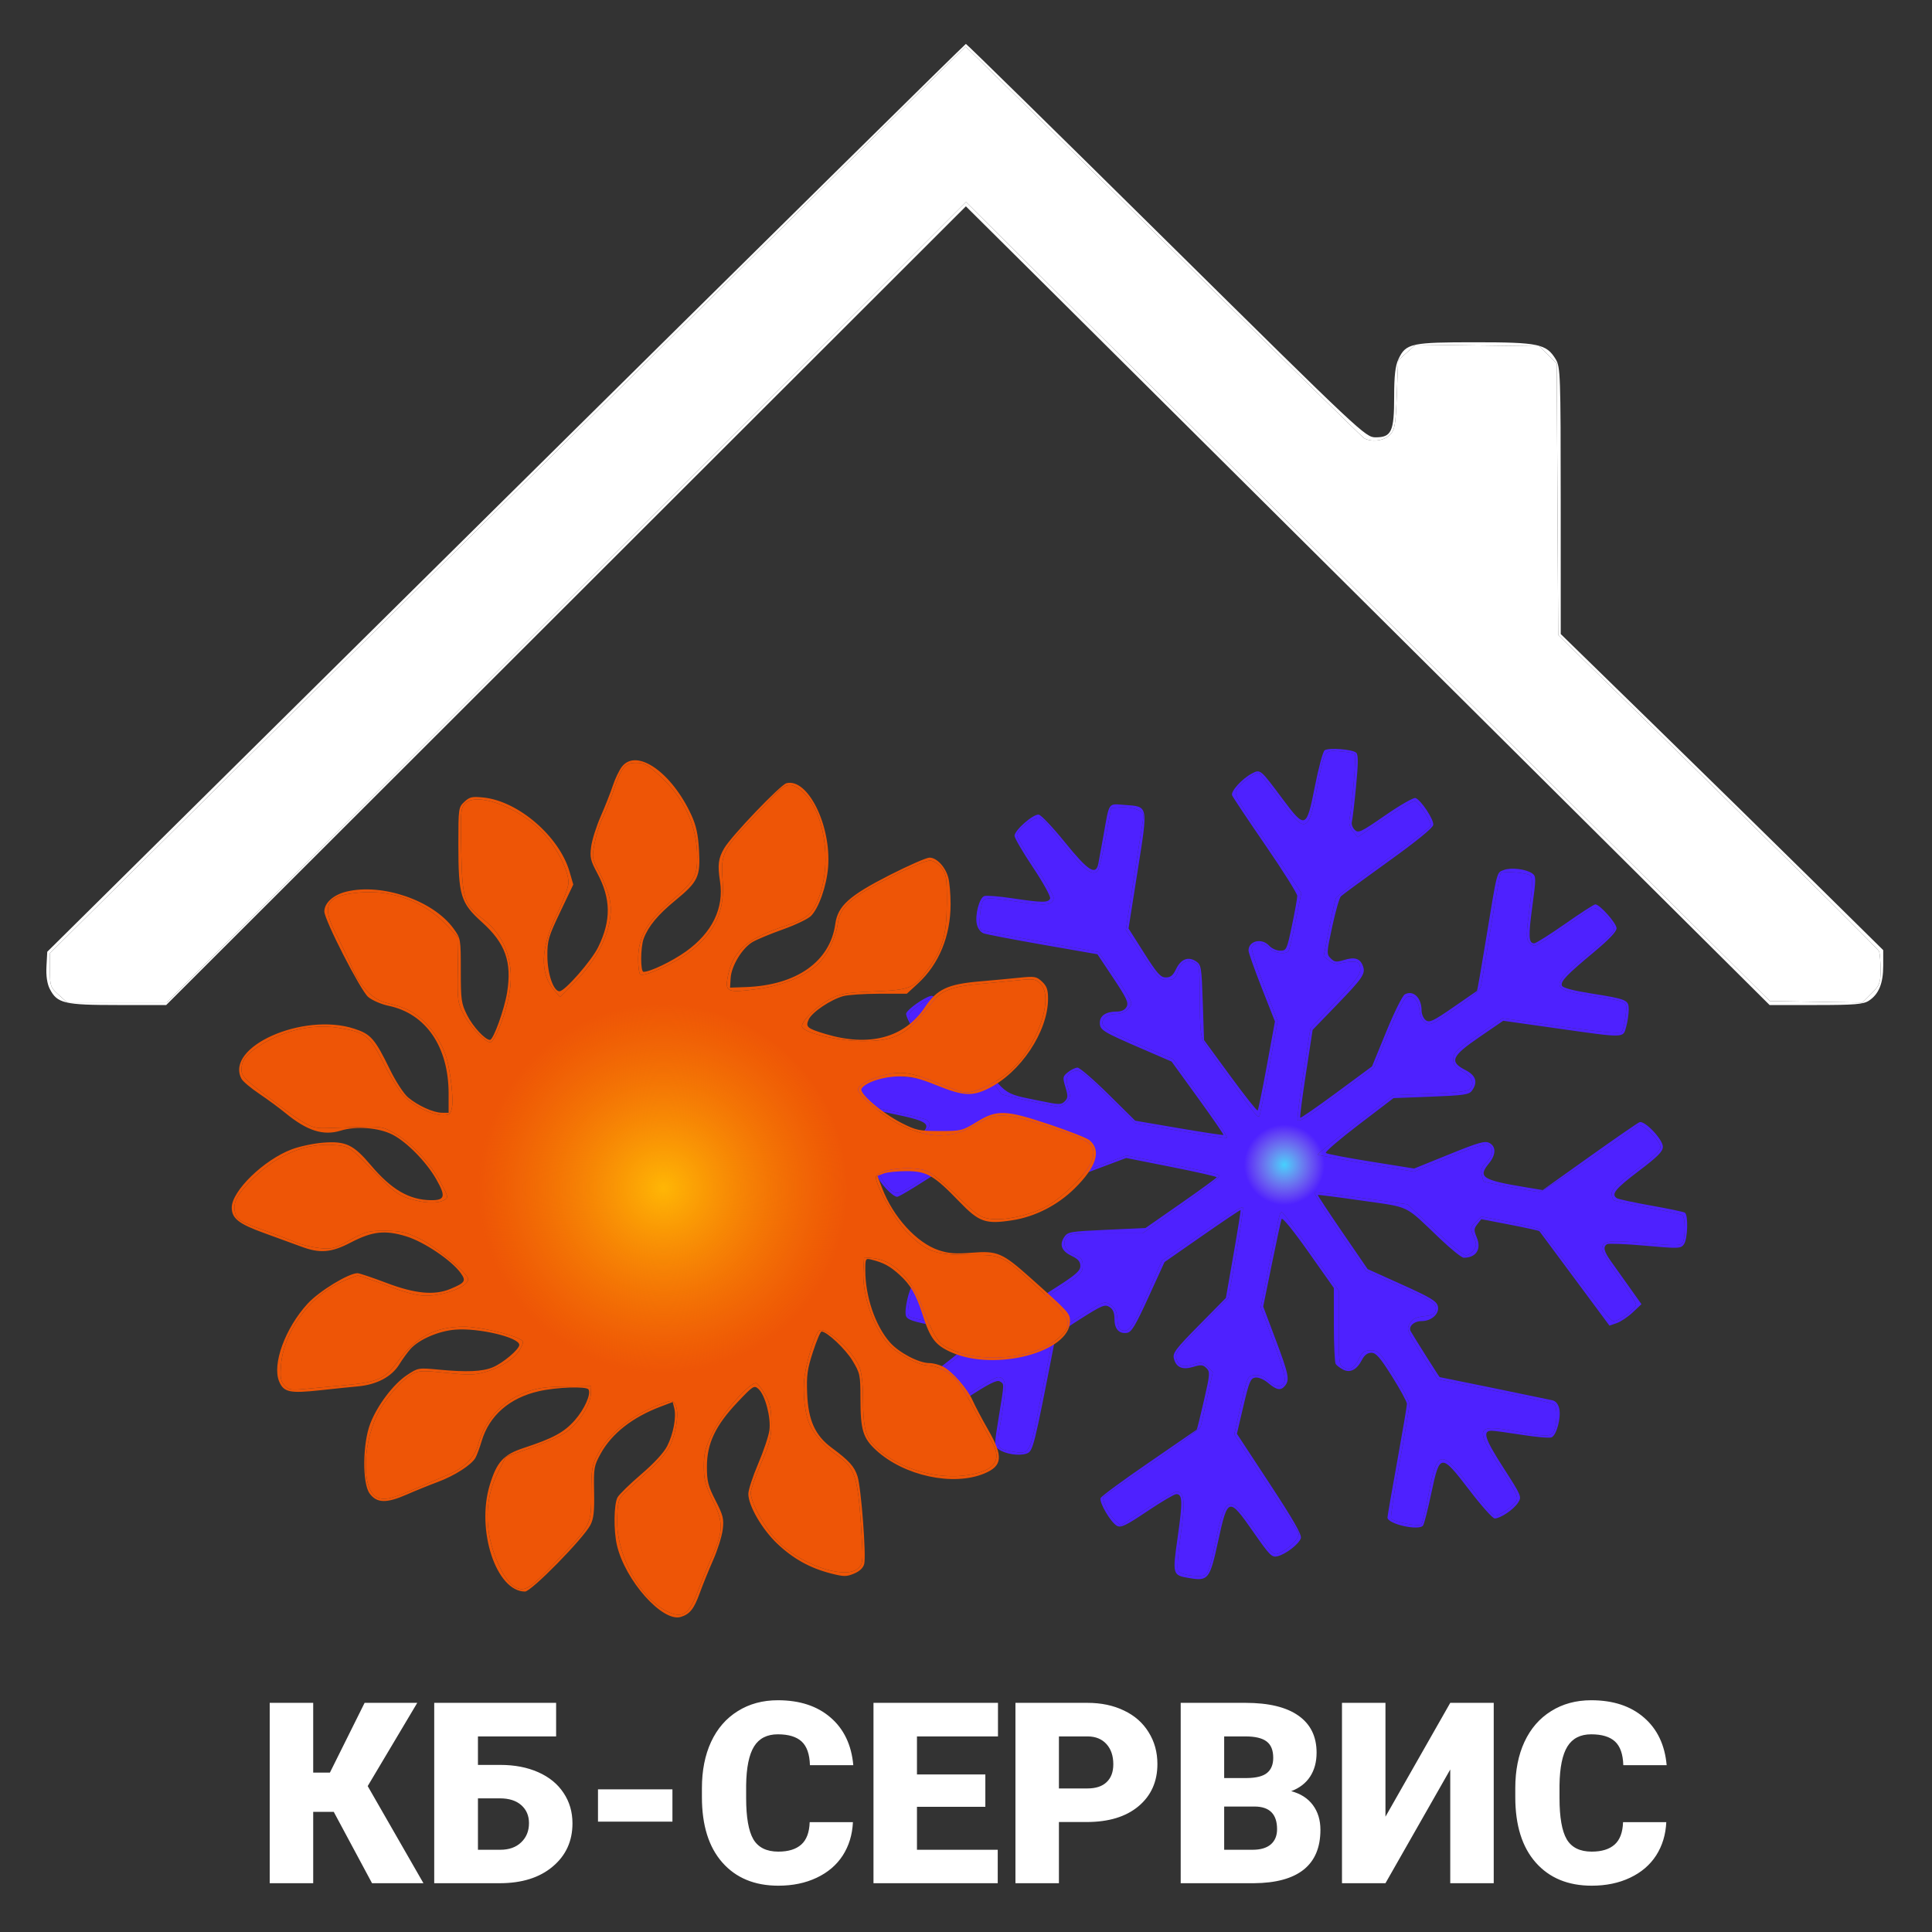<?xml version="1.0" encoding="UTF-8"?> <svg xmlns="http://www.w3.org/2000/svg" width="792" height="792" viewBox="0 0 792 792" fill="none"><rect x="0" y="0" width="792" height="792" fill="#333333" stroke="none"/> <g clip-path="url(#clip0)"> <path fill-rule="evenodd" clip-rule="evenodd" d="M543.023 307.567C542.327 308.041 540.528 314.692 539.026 322.346C535.6 339.801 535.087 340.004 525.804 327.553C516.601 315.21 516.683 315.279 513.188 317.103C509.164 319.204 504.46 324.388 505.089 326.03C505.379 326.785 511.507 335.976 518.708 346.454C525.908 356.932 531.799 366.299 531.799 367.269C531.799 368.241 530.822 373.687 529.629 379.374C527.53 389.373 527.372 389.712 524.789 389.712C523.319 389.712 521.302 388.812 520.308 387.714C517.292 384.381 511.809 385.64 511.819 389.662C511.821 390.513 514.258 397.403 517.236 404.972L522.648 418.732L519.35 436.738C517.536 446.64 515.83 454.964 515.559 455.234C515.289 455.504 510.232 449.12 504.322 441.044L493.575 426.364L493.057 410.963C492.564 396.262 492.435 395.492 490.237 394.051C487.07 391.977 484.061 393.174 482.099 397.289C480.869 399.869 479.846 400.699 477.909 400.691C475.754 400.683 474.334 399.084 468.988 390.646L462.628 380.61L466.348 357.082C470.66 329.806 470.834 330.685 460.991 329.973C454.156 329.478 454.824 328.523 452.4 342.258C451.526 347.203 450.558 352.511 450.247 354.053C449.235 359.088 446.078 357.064 436.527 345.255C431.638 339.211 426.826 334.126 425.834 333.956C423.64 333.578 415.897 340.339 415.897 342.631C415.897 343.532 419.302 349.364 423.463 355.591C427.625 361.818 430.786 367.546 430.488 368.321C429.804 370.105 427.273 370.091 414.951 368.241C409.493 367.421 404.33 367.018 403.478 367.344C401.449 368.123 399.612 375.091 400.442 378.866C400.827 380.625 401.974 382.159 403.25 382.623C404.435 383.053 415.412 385.155 427.642 387.294L449.877 391.182L456.389 400.962C461.852 409.165 462.731 411.059 461.845 412.714C461.149 414.013 459.753 414.687 457.76 414.687C453.377 414.687 450.867 416.354 450.867 419.265C450.867 422.262 452.019 422.971 468.324 430.011L480.287 435.177L491.066 450.063C496.995 458.251 501.709 465.086 501.542 465.254C501.374 465.421 493.164 464.176 483.297 462.488L465.355 459.418L454.348 448.541C448.295 442.559 442.612 437.665 441.72 437.665C440.827 437.665 439.06 438.505 437.791 439.532C435.617 441.293 435.558 441.643 436.762 445.66C437.865 449.342 437.825 450.134 436.467 451.492C435.037 452.921 434.148 452.908 426.645 451.347C410.281 447.945 412.702 449.902 397.324 427.656C385.501 410.552 383.227 407.774 381.475 408.29C378.407 409.194 372.165 413.641 371.488 415.406C371.124 416.354 373.655 421.19 378 427.851C382.034 434.038 384.863 439.376 384.545 440.204C383.855 442.004 381.169 441.995 368.437 440.15C353.394 437.97 352.353 438.07 351.049 441.81C349.78 445.45 349.638 450.607 350.757 452.368C351.182 453.039 357.357 454.799 364.48 456.281C383.538 460.247 383.801 460.841 370.579 470.059C359.631 477.691 358.553 478.813 359.45 481.64C360.436 484.747 365.89 490.613 367.791 490.612C368.695 490.611 378.203 484.768 388.919 477.626C399.635 470.484 409.302 464.649 410.401 464.661C411.5 464.672 416.896 465.718 422.391 466.985C433.812 469.619 435.113 471.189 430.456 476.724C427.277 480.501 427.224 482.141 430.22 484.104C432.408 485.537 433.47 485.29 447.117 480.167L461.681 474.703L480.253 478.387C490.469 480.414 498.804 482.308 498.778 482.596C498.75 482.885 492.167 487.688 484.15 493.27L469.571 503.419L453.662 504.14C438.51 504.826 437.68 504.971 436.233 507.179C434.168 510.332 435.22 512.906 439.387 514.892C441.954 516.117 442.874 517.194 442.874 518.977C442.874 520.954 441.031 522.578 432.859 527.802L422.845 534.205L399.141 529.975C383.505 527.184 375.039 526.073 374.272 526.711C372.67 528.04 370.625 537.016 371.381 539.398C371.889 540.999 374.154 541.761 384.063 543.67C397.133 546.189 399.721 547.302 398.301 549.796C397.812 550.656 392.354 555.245 386.172 559.995C379.99 564.747 374.931 569.219 374.931 569.936C374.931 572.049 379.268 577.862 381.982 579.384C384.369 580.725 385.07 580.417 396.41 573.056C405.449 567.187 408.7 565.553 409.865 566.287C411.74 567.471 411.768 566.535 409.43 580.891C407.543 592.479 407.542 592.775 409.374 594.115C412.034 596.06 417.744 596.946 420.794 595.888C423.496 594.95 423.784 593.806 432.296 550.055C432.778 547.575 434.592 545.97 442.8 540.76C451.686 535.119 452.936 534.597 454.791 535.756C456.269 536.679 456.862 538.089 456.862 540.682C456.862 544.814 458.71 546.862 462.01 546.386C463.856 546.119 465.471 543.431 470.824 531.714L477.379 517.369L492.849 506.599C501.357 500.674 508.428 495.925 508.562 496.045C508.696 496.165 507.397 504.32 505.675 514.167L502.543 532.073L491.56 543.212C481.883 553.023 480.652 554.657 481.219 556.919C482.139 560.579 484.751 561.69 489.218 560.32C492.327 559.366 493.162 559.448 494.561 560.847C496.105 562.391 496.035 563.303 493.532 574.174C492.054 580.591 490.729 585.94 490.589 586.061C490.449 586.181 481.641 592.239 471.016 599.524C460.391 606.808 451.465 613.374 451.181 614.117C450.502 615.884 455.371 624.149 457.882 625.492C459.52 626.369 461.543 625.396 470.307 619.516C476.065 615.654 481.416 612.494 482.201 612.494C484.751 612.494 484.857 615.403 482.826 629.793C480.573 645.757 480.566 645.733 487.705 646.939C495.295 648.22 495.984 647.329 499.343 631.865C503.296 613.673 503.717 613.56 513.782 628.001C520.562 637.73 521.376 638.543 523.734 637.955C527.162 637.1 532.514 632.946 533.273 630.551C533.715 629.161 530.155 622.945 520.47 608.19L507.055 587.755L509.716 576.397C512.067 566.363 512.638 565.003 514.614 564.719C515.928 564.53 518.111 565.457 519.906 566.967C523.368 569.88 525.04 570.161 526.737 568.117C528.755 565.686 528.31 563.447 522.995 549.318L517.832 535.594L521.348 518.348C523.282 508.863 525.086 500.476 525.358 499.71C525.65 498.887 530.129 504.379 536.319 513.149L546.786 527.98L546.801 543.014C546.81 551.282 547.147 558.542 547.55 559.146C547.954 559.751 549.296 560.779 550.533 561.429C553.424 562.951 556.207 561.549 558.291 557.518C559.335 555.5 560.58 554.551 562.184 554.551C564.079 554.551 565.736 556.45 570.651 564.263C574.011 569.605 576.76 574.662 576.758 575.502C576.757 576.341 574.964 586.919 572.775 599.007C570.586 611.095 568.788 621.475 568.781 622.074C568.747 624.766 581.864 627.687 583.387 625.328C583.864 624.588 585.389 618.588 586.777 611.995C590.211 595.674 590.721 595.64 602.41 610.929C607.262 617.276 611.906 622.471 612.73 622.473C615.051 622.479 620.434 618.861 622.268 616.062C623.895 613.578 623.8 613.351 616.213 601.547C608.637 589.758 607.615 586.531 611.45 586.509C612.428 586.504 617.992 587.254 623.811 588.176C629.631 589.098 635.115 589.575 635.999 589.237C638.063 588.445 640.018 581.218 639.189 577.443C638.777 575.57 637.775 574.351 636.38 574.032C633.954 573.475 590.473 564.541 590.19 564.541C590.017 564.541 579.851 548.458 578.322 545.765C577.225 543.835 579.628 541.563 582.768 541.563C586.87 541.563 590.199 538.495 589.429 535.424C588.913 533.373 586.373 531.848 574.724 526.596L560.641 520.247L550.312 505.181C544.63 496.894 540.092 489.998 540.226 489.857C540.361 489.716 548.524 490.762 558.366 492.182C578.464 495.081 575.441 493.601 590.377 507.844C594.843 512.104 599.191 515.589 600.037 515.589C605.132 515.589 607.386 512.086 605.379 507.286C604.142 504.324 604.168 503.689 605.606 501.856L607.235 499.779L619.001 502.049C625.472 503.298 630.9 504.495 631.062 504.709C631.223 504.923 637.75 513.723 645.566 524.263L659.778 543.427L662.784 542.38C664.437 541.803 667.388 539.824 669.342 537.981L672.896 534.629L668.09 527.856C665.447 524.131 662.026 519.33 660.488 517.187C657.491 513.01 657.041 511.114 658.79 510.033C659.394 509.66 666.424 509.936 674.412 510.649C688.258 511.882 689 511.855 690.3 510.078C691.868 507.933 692.153 498.027 690.672 497.112C690.127 496.775 683.904 495.47 676.843 494.213C669.783 492.956 663.484 491.605 662.847 491.211C660.304 489.639 662.114 487.368 671.68 480.123C679.585 474.138 681.672 472.043 681.672 470.096C681.672 467.076 674.202 459.229 672.096 460.037C671.311 460.339 662.057 466.721 651.532 474.221L632.398 487.857L625.583 486.732C607.605 483.763 605.747 482.577 610.319 476.988C613.276 473.375 613.378 470.05 610.578 468.552C608.753 467.576 606.244 468.285 594.076 473.216L579.726 479.032L562.007 476.197C552.261 474.639 543.931 473.044 543.496 472.655C543.06 472.264 549.13 467.042 556.984 461.049L571.265 450.153L586.65 449.561C600.049 449.046 602.21 448.731 603.386 447.123C605.927 443.648 605.057 440.866 600.74 438.664C594.035 435.244 594.994 432.982 606.486 425.114L616.227 418.444L638.209 421.561C666.476 425.571 665.337 425.596 666.632 420.931C667.204 418.871 667.675 415.712 667.678 413.913C667.685 409.891 666.987 409.593 652.006 407.218C644.834 406.081 640.637 404.958 640.302 404.086C639.628 402.33 642.129 399.704 653.446 390.279C659.593 385.16 662.688 381.897 662.688 380.535C662.688 378.495 655.789 370.73 653.975 370.73C653.451 370.73 647.891 374.322 641.619 378.712C635.347 383.102 629.639 386.699 628.936 386.705C626.625 386.722 626.482 383.877 628.166 371.506C629.711 360.165 629.712 359.211 628.181 358.092C625.713 356.288 619.482 355.507 616.525 356.631C613.488 357.786 613.889 356.239 609.239 384.634C607.313 396.401 605.623 406.106 605.486 406.198C605.348 406.292 600.959 409.323 595.732 412.935C587.522 418.606 585.989 419.329 584.491 418.233C583.536 417.535 582.756 415.748 582.756 414.262C582.756 409.021 579.379 405.758 575.889 407.626C574.94 408.134 571.525 414.988 568.302 422.857L562.44 437.165L547.926 447.879C539.944 453.772 533.234 458.415 533.017 458.198C532.799 457.98 533.853 449.787 535.36 439.991L538.097 422.18L547.785 412.159C558.801 400.764 559.892 399.138 558.682 395.934C557.53 392.882 555.331 392.204 550.952 393.548C547.822 394.509 547.047 394.412 545.504 392.87C543.772 391.138 543.795 390.655 546.137 379.81C547.474 373.616 549.069 368.048 549.681 367.435C550.294 366.823 558.998 360.431 569.023 353.231C580.684 344.856 587.357 339.426 587.544 338.16C587.857 336.035 582.582 328.026 580.289 327.146C579.525 326.853 573.962 330.028 567.926 334.201C557.808 341.197 556.824 341.662 555.332 340.17C554.44 339.28 553.922 337.811 554.178 336.908C554.434 336.004 555.203 329.521 555.885 322.502C556.814 312.952 556.84 309.453 555.988 308.601C554.569 307.182 544.737 306.398 543.023 307.567ZM555.436 309.113C556.044 309.722 554.352 329.952 553.2 335.85C552.874 337.517 553.378 339.278 554.621 340.812L556.549 343.192L567.743 335.547C573.9 331.344 579.479 328.111 580.142 328.365C581.814 329.007 586.867 336.98 586.529 338.445C586.377 339.103 577.71 345.774 567.269 353.269C556.827 360.765 548.013 367.422 547.681 368.064C547.349 368.706 546.074 374.37 544.847 380.65L542.615 392.069L544.95 393.857C546.416 394.978 548.03 395.394 549.284 394.972C550.383 394.603 552.631 394.279 554.28 394.253C556.825 394.214 557.325 394.624 557.595 396.972C557.863 399.297 556.261 401.483 547.534 410.708L537.156 421.679L534.375 439.512C532.846 449.319 531.753 458.105 531.946 459.034C532.216 460.332 535.893 458.051 547.785 449.207L563.272 437.69L568.923 423.996C572.032 416.464 575.372 409.719 576.347 409.006C578.841 407.183 581.555 409.808 581.952 414.429C582.141 416.627 583.021 418.462 584.286 419.296C586.126 420.511 587.269 419.98 596.45 413.649C604.147 408.342 606.72 406.007 607.152 403.932C607.465 402.429 609.298 391.572 611.225 379.804C613.152 368.037 614.922 358.215 615.158 357.979C616.178 356.959 626.146 357.743 627.315 358.936C628.355 359.997 628.294 362.519 626.988 372.422C625.672 382.405 625.615 384.886 626.672 386.159C627.382 387.014 628.512 387.714 629.183 387.714C629.855 387.714 635.091 384.433 640.819 380.423C646.549 376.413 651.788 372.79 652.464 372.373C654.617 371.042 661.661 377.843 661.682 381.273C661.686 381.851 657.39 385.86 652.137 390.182C635.155 404.152 635.1 405.501 651.401 408.121C668.419 410.856 667.027 410.08 666.368 416.467C666.056 419.492 665.32 422.446 664.732 423.033C663.975 423.79 656.74 423.131 639.814 420.758L615.964 417.417L605.89 424.294C596.932 430.409 595.813 431.503 595.783 434.168C595.756 436.625 596.426 437.526 599.494 439.163C603.57 441.338 604.784 444.544 602.31 446.597C601.309 447.428 595.731 448.049 586.026 448.408L571.265 448.955L555.515 460.945C546.852 467.54 539.944 473.115 540.163 473.334C540.382 473.554 549.369 475.21 560.133 477.015L579.704 480.298L593.812 474.429C602.481 470.822 608.656 468.792 609.826 469.164C612.517 470.018 612.226 473.816 609.253 476.608C607.372 478.376 606.924 479.559 607.396 481.528C607.736 482.953 608.088 484.217 608.176 484.337C608.474 484.741 629.194 488.609 631.073 488.612C632.468 488.614 661.396 469.079 671.428 461.361C673.02 460.136 680.673 467.546 680.673 470.312C680.673 471.574 677.279 474.738 670.681 479.624C663.209 485.158 660.69 487.588 660.69 489.259C660.69 490.488 661.107 491.753 661.619 492.069C662.129 492.384 668.417 493.728 675.591 495.056C682.766 496.383 689.092 497.751 689.65 498.097C690.89 498.863 690.971 507.564 689.755 509.483C689.01 510.661 686.673 510.674 674.328 509.574C659.156 508.222 656.693 508.6 656.693 512.278C656.693 513.069 659.84 518.125 663.687 523.512C667.534 528.9 670.681 533.98 670.681 534.802C670.681 536.573 663.818 541.563 661.381 541.563C660.341 541.563 654.413 534.496 646.089 523.331C638.612 513.304 632.116 504.693 631.652 504.197C631.189 503.7 625.504 502.259 619.022 500.992L607.235 498.689L604.911 500.994C602.699 503.187 602.658 503.472 604.071 506.852C605.376 509.978 605.379 510.659 604.091 512.498C603.285 513.649 601.86 514.59 600.925 514.59C599.989 514.59 594.233 509.891 588.131 504.149L577.038 493.708L558.386 491.089C548.127 489.647 539.341 488.613 538.862 488.791C538.383 488.969 542.944 496.308 548.999 505.099L560.007 521.083L572.131 526.484C587.806 533.466 588.945 534.188 588.562 536.881C588.308 538.663 587.428 539.158 583.787 539.565C580.324 539.953 579.003 540.637 577.896 542.618C576.538 545.047 576.776 545.657 582.751 555.106C586.206 560.57 589.126 565.159 589.239 565.305C589.353 565.451 599.968 567.652 612.828 570.197C625.688 572.743 636.638 575.209 637.16 575.677C638.271 576.675 638.382 581.848 637.376 585.77C636.514 589.134 634.535 589.235 620.574 586.629C605.013 583.724 604.442 585.362 615.229 601.973C621.513 611.65 622.542 613.808 621.598 615.32C619.97 617.926 613.991 621.8 612.487 621.223C611.782 620.952 607.614 615.99 603.225 610.194C590.794 593.781 589.146 593.951 585.745 611.995C584.502 618.588 583.111 624.395 582.654 624.899C581.707 625.941 571.118 623.863 570.254 622.465C569.954 621.98 571.52 611.719 573.734 599.664C575.948 587.608 577.76 576.794 577.76 575.632C577.76 574.471 574.95 569.036 571.515 563.554C565.69 554.256 565.052 553.586 562.007 553.57C559.261 553.555 558.482 554.1 557.097 557.004C555.196 560.99 553.427 561.96 550.711 560.506C548.938 559.558 548.784 558.26 548.78 544.276L548.777 529.076L538.231 514.09C532.432 505.848 527.065 498.472 526.303 497.7C524.657 496.028 525.097 494.503 520.296 518.496L516.815 535.889L521.809 549.353C527.139 563.723 527.733 566.968 525.214 567.934C523.436 568.616 522.285 568.118 519.163 565.315C517.832 564.119 515.948 563.513 514.194 563.716C511.446 564.032 511.296 564.365 508.665 576.03L505.96 588.018L518.742 607.499C525.771 618.214 531.857 627.575 532.264 628.303C533.151 629.882 529.565 634.005 525.439 636.151C521.976 637.952 522.33 638.255 513.791 626.205C503.874 612.212 502.304 612.791 498.325 631.898C495.919 643.452 495.241 645.382 493.432 645.856C490.618 646.592 484.097 645.489 482.982 644.088C482.444 643.413 482.844 637.582 483.984 629.478C485.949 615.497 485.584 611.495 482.338 611.495C481.489 611.495 475.974 614.617 470.083 618.433L459.371 625.372L457.174 623.307C454.345 620.649 451.425 614.51 452.52 613.521C452.984 613.101 461.995 606.839 472.542 599.607C483.089 592.374 491.937 585.684 492.206 584.74C492.474 583.795 493.703 578.394 494.937 572.736L497.179 562.45L495.047 560.318C493.156 558.428 492.504 558.312 489.287 559.299C484.801 560.676 483.005 560.051 482.199 556.837C481.656 554.68 483.031 552.877 492.59 543.212L503.605 532.073L506.809 513.771C508.57 503.705 509.759 495.217 509.45 494.908C509.142 494.599 505.164 496.915 500.61 500.053C497.022 502.527 491.714 506.185 487.474 509.107C486.334 509.893 485.27 510.626 484.339 511.268L476.345 516.778L470.385 530.225C464.115 544.375 463.062 545.935 460.157 545.384C458.825 545.131 458.281 543.942 458.053 540.79C457.823 537.622 457.14 536.142 455.372 534.984C452.613 533.176 452.711 533.136 440.355 541.106C432.436 546.214 432.028 546.658 431.056 551.249C430.497 553.889 428.33 564.705 426.241 575.284C422.071 596.399 422.162 596.238 415.084 595.043C408.267 593.891 408.334 594.11 410.62 580.363C412.742 567.598 412.45 564.541 409.11 564.541C408.164 564.541 402.31 567.935 396.101 572.084C388.019 577.483 384.257 579.449 382.856 579.006C380.886 578.38 375.93 571.96 375.93 570.032C375.93 569.461 380.905 565.21 386.986 560.586C398.378 551.922 400.326 549.802 399.315 547.169C398.612 545.338 398.412 545.276 384.423 542.534C378.378 541.351 373.079 540.046 372.645 539.636C371.449 538.503 372.993 530.697 374.818 528.649C376.368 526.912 377.333 527.006 399.779 531.081L423.128 535.32L433.482 528.702C442.982 522.628 443.836 521.825 443.854 518.956C443.869 516.409 443.312 515.599 440.837 514.574C436.97 512.972 435.442 510.28 436.879 507.597C437.876 505.733 438.972 505.598 453.15 505.596L468.352 505.594L484.786 493.936C498.425 484.261 500.89 482.143 499.274 481.49C498.204 481.057 489.32 479.123 479.535 477.192L461.742 473.681L447.214 479.132C435.875 483.388 432.27 484.361 430.786 483.568C428.231 482.2 428.394 480.362 431.383 476.809C432.757 475.176 433.881 472.678 433.881 471.257C433.881 468.387 434.64 468.695 419.061 465.227L409.402 463.076L388.974 476.491C369.513 489.271 368.433 489.84 366.122 488.511C364.788 487.744 362.739 485.409 361.57 483.322L359.444 479.528L361.558 477.828C362.721 476.892 367.554 473.329 372.299 469.908C380.757 463.81 382.749 460.887 379.719 459.016C379.056 458.605 372.696 457.04 365.588 455.536C358.479 454.033 352.258 452.207 351.764 451.477C350.629 449.805 351.37 441.842 352.794 440.418C353.552 439.66 358.061 439.877 368.346 441.167C380.19 442.653 383.11 442.75 384.375 441.701C385.225 440.995 385.922 439.948 385.922 439.374C385.922 438.801 382.729 433.435 378.826 427.45C371.843 416.742 371.759 416.535 373.58 414.522C374.598 413.397 377.084 411.633 379.105 410.601L382.779 408.727L386.187 413.455C388.061 416.056 394.238 424.927 399.912 433.169C405.586 441.411 410.339 448.301 410.475 448.481C410.86 448.992 431.934 453.649 433.856 453.649C434.799 453.649 436.358 452.778 437.321 451.714C438.802 450.078 438.899 449.25 437.949 446.371C436.547 442.125 437.371 439.828 440.587 439.021C442.746 438.479 444.545 439.854 454.214 449.423L465.355 460.451L483.676 463.597C493.753 465.329 502.417 466.606 502.932 466.434C503.447 466.262 498.696 458.933 492.375 450.147L480.882 434.171L466.624 428.077C452.253 421.935 450.25 420.337 452.905 417.137C453.568 416.339 455.558 415.686 457.329 415.686C459.306 415.686 461.264 414.896 462.402 413.638C464.182 411.672 464.186 411.461 462.498 408.393C461.532 406.635 458.407 401.839 455.554 397.735L450.367 390.273L426.44 385.965C413.28 383.596 402.3 381.445 402.04 381.185C400.995 380.141 401.892 370.319 403.146 369.064C404.272 367.939 406.455 368.02 416.596 369.566C429.041 371.464 431.878 371.161 431.888 367.933C431.891 366.999 428.519 361.226 424.394 355.106C420.27 348.985 416.896 343.332 416.896 342.543C416.896 340.917 420.256 337.599 423.704 335.82C426.633 334.308 426.667 334.338 436.465 346.769C444.078 356.43 447.777 359.234 449.989 357.022C450.524 356.487 451.978 350.474 453.22 343.659L455.477 331.269L459.296 330.951C461.396 330.776 464.452 331.188 466.087 331.864C468.798 332.987 469.008 333.412 468.472 336.677C468.148 338.648 466.45 349.476 464.697 360.74L461.511 381.22L468.331 391.46C474.665 400.97 475.384 401.7 478.419 401.7C481.258 401.7 481.835 401.248 482.824 398.251C484.096 394.398 486.736 393.048 489.796 394.687C491.697 395.704 491.832 396.714 491.838 409.977C491.843 420.634 492.218 424.893 493.34 427.045C494.605 429.471 512.436 454.254 514.95 457.079C515.405 457.592 515.985 457.805 516.237 457.554C516.489 457.303 518.282 448.435 520.223 437.849L523.752 418.601L518.159 404.201C515.083 396.281 512.833 389.107 513.158 388.258C513.996 386.077 518.162 386.342 520.308 388.713C522.163 390.762 527.231 391.443 528.259 389.782C528.574 389.271 529.875 383.721 531.149 377.451L533.466 366.048L519.563 345.858C505.81 325.888 505.677 325.642 507.293 323.177C508.78 320.907 514.366 316.796 515.974 316.787C516.339 316.785 520.077 321.503 524.282 327.273C535.026 342.014 536.385 341.707 539.778 323.776C542.927 307.129 542.729 307.456 549.317 308.002C552.319 308.251 555.073 308.752 555.436 309.113Z" fill="#4E21FF"></path> <path d="M555.436 309.113C556.044 309.722 554.352 329.952 553.2 335.85C552.874 337.517 553.378 339.278 554.621 340.812L556.549 343.192L567.743 335.547C573.9 331.344 579.479 328.111 580.142 328.365C581.814 329.007 586.867 336.98 586.529 338.445C586.377 339.103 577.71 345.774 567.269 353.269C556.827 360.765 548.013 367.422 547.681 368.064C547.349 368.706 546.074 374.37 544.847 380.65L542.615 392.069L544.95 393.857C546.416 394.978 548.03 395.394 549.284 394.972C550.383 394.603 552.631 394.279 554.28 394.253C556.825 394.214 557.325 394.624 557.595 396.972C557.863 399.297 556.261 401.483 547.534 410.708L537.156 421.679L534.375 439.512C532.846 449.319 531.753 458.105 531.946 459.034C532.216 460.332 535.893 458.051 547.785 449.207L563.272 437.69L568.923 423.996C572.032 416.464 575.372 409.719 576.347 409.006C578.841 407.183 581.555 409.808 581.952 414.429C582.141 416.627 583.021 418.462 584.286 419.296C586.126 420.511 587.269 419.98 596.45 413.649C604.147 408.342 606.72 406.007 607.152 403.932C607.465 402.429 609.298 391.572 611.225 379.804C613.152 368.037 614.922 358.215 615.158 357.979C616.178 356.959 626.146 357.743 627.315 358.936C628.355 359.997 628.294 362.519 626.988 372.422C625.672 382.405 625.615 384.886 626.672 386.159C627.382 387.014 628.512 387.714 629.183 387.714C629.855 387.714 635.091 384.433 640.819 380.423C646.549 376.413 651.788 372.79 652.464 372.373C654.617 371.042 661.661 377.843 661.682 381.273C661.686 381.851 657.39 385.86 652.137 390.182C635.155 404.152 635.1 405.501 651.401 408.121C668.419 410.856 667.027 410.08 666.368 416.467C666.056 419.492 665.32 422.446 664.732 423.033C663.975 423.79 656.74 423.131 639.814 420.758L615.964 417.417L605.89 424.294C596.932 430.409 595.813 431.503 595.783 434.168C595.756 436.625 596.426 437.526 599.494 439.163C603.57 441.338 604.784 444.544 602.31 446.597C601.309 447.428 595.731 448.049 586.026 448.408L571.265 448.955L555.515 460.945C546.852 467.54 539.944 473.115 540.163 473.334C540.382 473.554 549.369 475.21 560.133 477.015L579.704 480.298L593.812 474.429C602.481 470.822 608.656 468.792 609.826 469.164C612.517 470.018 612.226 473.816 609.253 476.608C607.372 478.376 606.924 479.559 607.396 481.528C607.736 482.953 608.088 484.217 608.176 484.337C608.474 484.741 629.194 488.609 631.073 488.612C632.468 488.614 661.396 469.079 671.428 461.361C673.02 460.136 680.673 467.546 680.673 470.312C680.673 471.574 677.279 474.738 670.681 479.624C663.209 485.158 660.69 487.588 660.69 489.259C660.69 490.488 661.107 491.753 661.619 492.069C662.129 492.384 668.417 493.728 675.591 495.056C682.766 496.383 689.092 497.751 689.65 498.097C690.89 498.863 690.971 507.564 689.755 509.483C689.01 510.661 686.673 510.674 674.328 509.574C659.156 508.222 656.693 508.6 656.693 512.278C656.693 513.069 659.84 518.125 663.687 523.512C667.534 528.9 670.681 533.98 670.681 534.802C670.681 536.573 663.818 541.563 661.381 541.563C660.341 541.563 654.413 534.496 646.089 523.331C638.612 513.304 632.116 504.693 631.652 504.197C631.189 503.7 625.504 502.259 619.022 500.992L607.235 498.689L604.911 500.994C602.699 503.187 602.658 503.472 604.071 506.852C605.376 509.978 605.379 510.659 604.091 512.498C603.285 513.649 601.86 514.59 600.925 514.59C599.989 514.59 594.233 509.891 588.131 504.149L577.038 493.708L558.386 491.089C548.127 489.647 539.341 488.613 538.862 488.791C538.383 488.969 542.944 496.308 548.999 505.099L560.007 521.083L572.131 526.484C587.806 533.466 588.945 534.188 588.562 536.881C588.308 538.663 587.428 539.158 583.787 539.565C580.324 539.953 579.003 540.637 577.896 542.618C576.538 545.047 576.776 545.657 582.751 555.106C586.206 560.57 589.126 565.159 589.239 565.305C589.353 565.451 599.968 567.652 612.828 570.197C625.688 572.743 636.638 575.209 637.16 575.677C638.271 576.675 638.382 581.848 637.376 585.77C636.514 589.134 634.535 589.235 620.574 586.629C605.013 583.724 604.442 585.362 615.229 601.973C621.513 611.65 622.542 613.808 621.598 615.32C619.97 617.926 613.991 621.8 612.487 621.223C611.782 620.952 607.614 615.99 603.225 610.194C590.794 593.781 589.146 593.951 585.745 611.995C584.502 618.588 583.111 624.395 582.654 624.899C581.707 625.941 571.118 623.863 570.254 622.465C569.954 621.98 571.52 611.719 573.734 599.664C575.948 587.608 577.76 576.794 577.76 575.632C577.76 574.471 574.95 569.036 571.515 563.554C565.69 554.256 565.052 553.586 562.007 553.57C559.261 553.555 558.482 554.1 557.097 557.004C555.196 560.99 553.427 561.96 550.711 560.506C548.938 559.558 548.784 558.26 548.78 544.276L548.777 529.076L538.231 514.09C532.432 505.848 527.065 498.472 526.303 497.7C524.657 496.028 525.097 494.503 520.296 518.496L516.815 535.889L521.809 549.353C527.139 563.723 527.733 566.968 525.214 567.934C523.436 568.616 522.285 568.118 519.163 565.315C517.832 564.119 515.948 563.513 514.194 563.716C511.446 564.032 511.296 564.365 508.665 576.03L505.96 588.018L518.742 607.499C525.771 618.214 531.857 627.575 532.264 628.303C533.151 629.882 529.565 634.005 525.439 636.151C521.976 637.952 522.33 638.255 513.791 626.205C503.874 612.212 502.304 612.791 498.325 631.898C495.919 643.452 495.241 645.382 493.432 645.856C490.618 646.592 484.097 645.489 482.982 644.088C482.444 643.413 482.844 637.582 483.984 629.478C485.949 615.497 485.584 611.495 482.338 611.495C481.489 611.495 475.974 614.617 470.083 618.433L459.371 625.372L457.174 623.307C454.345 620.649 451.425 614.51 452.52 613.521C452.984 613.101 461.995 606.839 472.542 599.607C483.089 592.374 491.937 585.684 492.206 584.74C492.474 583.795 493.703 578.394 494.937 572.736L497.179 562.45L495.047 560.318C493.156 558.428 492.504 558.312 489.287 559.299C484.801 560.676 483.005 560.051 482.199 556.837C481.656 554.68 483.031 552.877 492.59 543.212L503.605 532.073L506.809 513.771C508.57 503.705 509.759 495.217 509.45 494.908C509.142 494.599 505.164 496.915 500.61 500.053C497.022 502.527 491.714 506.185 487.474 509.107L484.339 511.268L476.345 516.778L470.385 530.225C464.115 544.375 463.062 545.935 460.157 545.384C458.825 545.131 458.281 543.942 458.053 540.79C457.823 537.622 457.14 536.142 455.372 534.984C452.613 533.176 452.711 533.136 440.355 541.106C432.436 546.214 432.028 546.658 431.056 551.249C430.497 553.889 428.33 564.705 426.241 575.284C422.071 596.399 422.162 596.238 415.084 595.043C408.267 593.891 408.334 594.11 410.62 580.363C412.742 567.598 412.45 564.541 409.11 564.541C408.164 564.541 402.31 567.935 396.101 572.084C388.019 577.483 384.257 579.449 382.856 579.006C380.886 578.38 375.93 571.96 375.93 570.032C375.93 569.461 380.905 565.21 386.986 560.586C398.378 551.922 400.326 549.802 399.315 547.169C398.612 545.338 398.412 545.276 384.423 542.534C378.378 541.351 373.079 540.046 372.645 539.636C371.449 538.503 372.993 530.697 374.818 528.649C376.368 526.912 377.333 527.006 399.779 531.081L423.128 535.32L433.482 528.702C442.982 522.628 443.836 521.825 443.854 518.956C443.869 516.409 443.312 515.599 440.837 514.574C436.97 512.972 435.442 510.28 436.879 507.597C437.876 505.733 438.972 505.598 453.15 505.596L468.352 505.594L484.786 493.936C498.425 484.261 500.89 482.143 499.274 481.49C498.204 481.057 489.32 479.123 479.535 477.192L461.742 473.681L447.214 479.132C435.875 483.388 432.27 484.361 430.786 483.568C428.231 482.2 428.394 480.362 431.383 476.809C432.757 475.176 433.881 472.678 433.881 471.257C433.881 468.387 434.64 468.695 419.061 465.227L409.402 463.076L388.974 476.491C369.513 489.271 368.433 489.84 366.122 488.511C364.788 487.744 362.739 485.409 361.57 483.322L359.444 479.528L361.558 477.828C362.721 476.892 367.554 473.329 372.299 469.908C380.757 463.81 382.749 460.887 379.719 459.016C379.056 458.605 372.696 457.04 365.588 455.536C358.479 454.033 352.258 452.207 351.764 451.477C350.629 449.805 351.37 441.842 352.794 440.418C353.552 439.66 358.061 439.877 368.346 441.167C380.19 442.653 383.11 442.75 384.375 441.701C385.225 440.995 385.922 439.948 385.922 439.374C385.922 438.801 382.729 433.435 378.826 427.45C371.843 416.742 371.759 416.535 373.58 414.522C374.598 413.397 377.084 411.633 379.105 410.601L382.779 408.727L386.187 413.455C388.061 416.056 394.238 424.927 399.912 433.169C405.586 441.411 410.339 448.301 410.475 448.481C410.86 448.992 431.934 453.649 433.856 453.649C434.799 453.649 436.358 452.778 437.321 451.714C438.802 450.078 438.899 449.25 437.949 446.371C436.547 442.125 437.371 439.828 440.587 439.021C442.746 438.479 444.545 439.854 454.214 449.423L465.355 460.451L483.676 463.597C493.753 465.329 502.417 466.606 502.932 466.434C503.447 466.262 498.696 458.933 492.375 450.147L480.882 434.171L466.624 428.077C452.253 421.935 450.25 420.337 452.905 417.137C453.568 416.339 455.558 415.686 457.329 415.686C459.306 415.686 461.264 414.896 462.402 413.638C464.182 411.672 464.186 411.461 462.498 408.393C461.532 406.635 458.407 401.839 455.554 397.735L450.367 390.273L426.44 385.965C413.28 383.596 402.3 381.445 402.04 381.185C400.995 380.141 401.892 370.319 403.146 369.064C404.272 367.939 406.455 368.02 416.596 369.566C429.041 371.464 431.878 371.161 431.888 367.933C431.891 366.999 428.519 361.226 424.394 355.106C420.27 348.985 416.896 343.332 416.896 342.543C416.896 340.917 420.256 337.599 423.704 335.82C426.633 334.308 426.667 334.338 436.465 346.769C444.078 356.43 447.777 359.234 449.989 357.022C450.524 356.487 451.978 350.474 453.22 343.659L455.477 331.269L459.296 330.951C461.396 330.776 464.452 331.188 466.087 331.864C468.798 332.987 469.008 333.412 468.472 336.677C468.148 338.648 466.45 349.476 464.697 360.74L461.511 381.22L468.331 391.46C474.665 400.97 475.384 401.7 478.419 401.7C481.258 401.7 481.835 401.248 482.824 398.251C484.096 394.398 486.736 393.048 489.796 394.687C491.697 395.704 491.832 396.714 491.838 409.977C491.843 420.634 492.218 424.893 493.34 427.045C494.605 429.471 512.436 454.254 514.95 457.079C515.405 457.592 515.985 457.805 516.237 457.554C516.489 457.303 518.282 448.435 520.223 437.849L523.752 418.601L518.159 404.201C515.083 396.281 512.833 389.107 513.158 388.258C513.996 386.077 518.162 386.342 520.308 388.713C522.163 390.762 527.231 391.443 528.259 389.782C528.574 389.271 529.875 383.721 531.149 377.451L533.466 366.048L519.563 345.858C505.81 325.888 505.677 325.642 507.293 323.177C508.78 320.907 514.366 316.796 515.974 316.787C516.339 316.785 520.077 321.503 524.282 327.273C535.026 342.014 536.385 341.707 539.778 323.776C542.927 307.129 542.729 307.456 549.317 308.002C552.319 308.251 555.073 308.752 555.436 309.113Z" fill="#4E21FF"></path> <path fill-rule="evenodd" clip-rule="evenodd" d="M254.961 314.272C253.857 315.673 252.184 319.146 251.245 321.993C250.305 324.838 248.06 330.533 246.255 334.65C244.45 338.765 242.683 344.369 242.328 347.103C241.764 351.451 242.072 352.794 244.793 357.846C250.47 368.385 250.592 377.276 245.21 388.274C242.47 393.872 231.521 406.367 229.354 406.367C226.884 406.367 224.425 399.211 224.392 391.922C224.363 385.525 224.801 384.025 229.687 373.777L235.013 362.607L233.472 357.32C229.257 342.863 212.479 328.405 198.212 326.937C193.524 326.454 192.51 326.681 190.364 328.691C187.955 330.949 187.9 331.338 187.9 346.051C187.9 367.188 188.788 370.11 197.626 378.076C207.176 386.684 209.891 394.301 207.88 406.852C206.768 413.794 202.252 426.292 200.856 426.292C198.867 426.292 193.83 420.827 191.474 416.11C189.098 411.357 188.899 409.94 188.899 397.853C188.899 384.876 188.87 384.709 185.904 380.626C177.577 369.163 156.771 361.975 142.083 365.49C136.709 366.776 132.959 370.12 132.959 373.627C132.959 377.103 147.811 406.079 150.938 408.703C152.576 410.078 156.337 411.704 159.296 412.317C174.59 415.484 183.904 429.107 183.904 448.314V456.179L181.157 456.157C177.649 456.129 171.309 453.252 167.277 449.857C165.522 448.38 162.255 443.366 159.875 438.496C153.668 425.795 152.049 423.937 145.266 421.72C124.254 414.853 91.997 429.191 99.02 442.277C99.582 443.325 102.842 446.066 106.262 448.369C109.682 450.672 114.504 454.218 116.976 456.248C125.924 463.598 132.537 465.7 139.716 463.476C145.992 461.53 155.237 462.249 160.883 465.122C166.722 468.093 174.736 476.251 178.8 483.362C182.835 490.424 182.437 492.059 176.693 492C167.747 491.908 160.465 487.669 151.979 477.613C144.894 469.219 141.709 467.712 132.532 468.414C128.647 468.711 122.849 469.935 119.649 471.134C108.193 475.426 95 488.216 95 495.031C95 499.495 97.876 501.739 108.485 505.555C113.98 507.531 120.722 509.992 123.469 511.024C131.136 513.903 135.782 513.525 143.754 509.371C152.679 504.723 157.823 504.154 166.595 506.849C173.865 509.083 185.178 516.719 188.863 521.88C191.165 525.105 190.672 525.859 184.608 528.386C178.084 531.103 170.133 530.354 158.432 525.916C152.653 523.724 147.315 521.931 146.569 521.931C142.874 521.931 130.783 529.317 126.084 534.445C116.909 544.457 111.486 559.273 114.427 566.293C116.291 570.743 118.783 571.277 131.316 569.911C136.89 569.303 143.861 568.586 146.809 568.316C154.422 567.619 160.524 564.388 163.613 559.42C165.019 557.157 167.126 554.252 168.295 552.965C171.85 549.049 179.808 545.62 186.607 545.075C196.296 544.3 212.873 548.244 212.873 551.325C212.873 553.129 206.211 558.756 201.993 560.513C197.754 562.28 191.329 562.558 179.908 561.47C171.523 560.671 171.361 560.699 166.865 563.678C161.275 567.384 154.779 575.939 151.814 583.507C148.621 591.652 148.463 608.126 151.538 612.26C154.474 616.209 158.377 616.329 166.62 612.724C170.358 611.09 176.112 608.755 179.409 607.537C186.368 604.965 193.39 600.444 194.954 597.53C195.554 596.411 196.68 593.363 197.456 590.756C200.58 580.267 208.875 573.036 220.92 570.305C228.254 568.64 240.392 568.216 241.245 569.595C242.39 571.442 239.591 577.726 235.618 582.228C231.259 587.167 226.759 589.605 214.649 593.588C206.382 596.307 203.655 599.287 200.773 608.748C195.127 627.288 203.443 652.439 215.221 652.439C217.805 652.439 239.184 630.671 242.044 625.127C243.375 622.549 243.702 619.57 243.543 611.48C243.351 601.706 243.503 600.839 246.275 595.848C250.866 587.583 259.255 581.011 270.799 576.637L275.772 574.753L276.399 577.245C277.318 580.897 276.036 587.806 273.515 592.781C272.139 595.496 268.132 599.848 262.856 604.358C258.207 608.333 253.84 612.595 253.152 613.83C251.642 616.542 251.497 627.37 252.89 633.395C256.23 647.846 271.588 665.115 279.077 662.84C282.781 661.715 284.498 659.563 286.835 653.119C288.063 649.731 290.55 643.597 292.363 639.487C294.175 635.378 295.933 629.774 296.27 627.034C296.809 622.639 296.465 621.24 293.336 615.136C290.263 609.144 289.79 607.281 289.791 601.189C289.792 591.748 293.299 584.369 302.317 574.834C308.765 568.018 309.139 567.783 310.934 569.404C313.669 571.872 316.11 581.146 315.395 586.349C315.067 588.736 312.993 594.922 310.785 600.094C308.577 605.267 306.771 610.795 306.771 612.379C306.771 617.211 312.335 626.821 318.567 632.748C325.118 638.979 332.036 642.823 340.684 645.032C345.911 646.367 347.005 646.372 350.124 645.073C352.397 644.126 353.872 642.723 354.273 641.126C355.147 637.654 353.033 609.918 351.535 605.22C350.239 601.149 348.1 598.788 340.846 593.418C334.161 588.471 331.324 582.186 330.891 571.363C330.59 563.83 330.941 561.279 333.257 554.178C334.752 549.593 336.338 545.841 336.779 545.841C338.976 545.841 346.604 553.022 349.475 557.793C352.562 562.921 352.722 563.68 352.728 573.194C352.735 586.192 353.735 589.513 359.141 594.482C370.619 605.033 390.737 609.365 403.522 604.037C410.994 600.924 411.34 597.042 405.11 586.165C402.608 581.794 399.736 576.371 398.73 574.112C396.543 569.205 390.413 562.209 386.56 560.222C385.035 559.436 382.529 558.788 380.991 558.782C376.631 558.767 368.533 554.515 364.81 550.286C358.826 543.49 354.72 531.48 354.72 520.777C354.72 515.923 354.81 515.76 357.173 516.352C362.231 517.617 364.718 518.955 368.725 522.566C373.245 526.638 375.508 530.54 378.181 538.867C381.353 548.749 383.375 551.406 389.967 554.356C407.849 562.359 438.629 554.305 438.629 541.622C438.629 538.396 438.182 537.904 422.671 524.055C410.867 513.515 408.922 512.678 398.234 513.543C391.748 514.068 388.855 513.848 384.855 512.523C375.816 509.528 366.141 498.929 361.623 487.071L359.705 482.036L362.272 481.062C363.684 480.527 367.893 480.089 371.627 480.089C379.886 480.089 382.861 481.807 393.216 492.55C401.369 501.009 403.983 501.932 414.977 500.235C424.289 498.797 433.522 494.087 440.503 487.211C449.486 478.365 451.586 471.645 446.676 467.453C445.639 466.566 438.346 463.68 430.471 461.039C412.298 454.943 408.691 454.808 400.396 459.915C394.545 463.518 394.001 463.651 385.21 463.651C376.885 463.651 375.532 463.367 369.652 460.387C361.648 456.333 352.042 448.121 353.17 446.3C354.791 443.685 362.136 441.279 368.566 441.258C373.626 441.24 376.779 441.989 384.049 444.937C394.671 449.242 398.417 449.497 404.897 446.356C418.288 439.864 429.639 422.898 429.639 409.374C429.639 405.715 429.112 404.228 427.17 402.409C424.902 400.284 424.152 400.154 417.93 400.797C414.205 401.183 406.85 401.867 401.585 402.319C388.451 403.444 384.07 405.518 379.102 412.962C370.764 425.456 356.32 429.296 338.237 423.825C330.825 421.583 330.128 420.965 331.536 417.884C332.888 414.923 340.518 409.787 345.694 408.353C347.636 407.815 354.293 407.372 360.485 407.369L371.746 407.363L376.289 403.187C384.929 395.244 389.682 383.699 389.682 370.656C389.682 366.455 389.243 361.492 388.707 359.627C387.446 355.242 383.955 351.574 381.042 351.574C379.779 351.574 372.421 354.795 364.691 358.732C348.088 367.188 343.432 371.378 342.415 378.775C340.299 394.17 326.528 403.89 305.773 404.639L299.28 404.873L299.525 400.911C299.836 395.918 304.285 388.624 308.528 386.153C310.305 385.118 315.884 382.802 320.926 381.007C325.97 379.211 331.118 376.76 332.368 375.561C335.599 372.459 338.886 363.152 339.48 355.426C340.794 338.322 331.12 318.866 322.397 321.069C319.942 321.689 299.826 342.705 296.877 347.731C294.456 351.857 294.111 354.575 295.159 361.303C296.865 372.267 291.934 382.398 281.159 390.066C275.474 394.111 266.549 398.397 263.807 398.397C262.491 398.397 262.54 388.309 263.874 384.764C265.773 379.713 269.686 374.988 276.807 369.145C286.196 361.443 287.175 359.372 286.553 348.519C286.185 342.062 285.397 338.435 283.436 334.162C275.385 316.626 261.02 306.591 254.961 314.272ZM270.728 318.285C280.603 327.401 285.794 338.796 285.794 351.352C285.794 359.359 284.735 361.105 274.526 369.928C265.08 378.092 261.685 384.155 261.606 393.005C261.578 396.045 261.953 398.925 262.437 399.406C263.757 400.714 276.154 395.141 282.417 390.425C293.232 382.281 297.313 373.404 296.201 360.437C295.362 350.657 296.639 347.914 307.218 336.783C311.642 332.127 316.678 326.826 318.409 325.003C322.183 321.026 324.591 320.842 328.62 324.223C337.813 331.937 341.26 353.068 335.731 367.806C333.19 374.58 330.752 376.657 321.951 379.542C305.787 384.842 299.964 390.168 298.182 401.278C297.328 406.605 298.513 407.023 310.159 405.494C319.986 404.202 328.867 400.722 334.54 395.936C338.664 392.458 342.574 384.889 343.418 378.749C344.393 371.648 348.719 367.814 365.124 359.508C373.782 355.125 379.962 352.583 381.508 352.77C382.873 352.934 384.934 354.335 386.087 355.883C387.945 358.376 388.178 360.024 388.131 370.328C388.071 383.488 386.411 389.188 380.191 397.618C374.599 405.198 373.118 405.792 358.266 406.423C346.769 406.911 344.63 407.286 340.145 409.596C334.966 412.266 328.748 418.325 328.748 420.702C328.748 423.244 343.316 426.791 353.721 426.782C367.42 426.771 372.088 424.117 382.539 410.39C385.8 406.106 390.627 404.328 401.669 403.342C406.888 402.875 414.134 402.186 417.77 401.808C423.7 401.193 424.599 401.341 426.51 403.247C432.447 409.168 424.742 430.327 413.221 439.742C407.25 444.622 398.241 448.559 394.876 447.759C393.393 447.406 388.998 445.813 385.11 444.219C373.898 439.623 369.478 438.93 362.594 440.69C356.074 442.355 351.723 444.772 351.723 446.73C351.723 448.958 362.518 457.953 368.98 461.109C381.176 467.063 390.601 466.926 400.821 460.644C408.545 455.897 412.009 456.061 430.252 462.028C447.686 467.732 449.695 469.323 447.577 475.746C445.831 481.042 434.637 491.994 427.641 495.251C420.491 498.578 411.426 500.389 405.781 499.617C401.784 499.071 400.254 498 392.162 490.087C387.149 485.184 381.74 480.676 380.141 480.07C374.14 477.794 361.082 479.068 359.195 482.113C357.982 484.071 366.424 499.592 371.565 504.855C379.658 513.141 383.147 514.449 397.174 514.455C411.327 514.46 410.319 513.957 426.892 529.277C438.83 540.313 439.901 542.671 435.132 547.427C426.242 556.291 405.209 559.298 391.18 553.708C384.527 551.057 383.78 550.005 377.543 534.474C373.046 523.275 365.676 516.363 357.544 515.719L354.22 515.456L353.923 520.572C353.315 531.001 358.225 544.972 364.869 551.721C368.536 555.446 376.898 559.763 380.474 559.778C383.995 559.793 388.914 562.236 391.784 565.394C393.214 566.968 396.638 572.515 399.394 577.721C402.149 582.926 405.434 588.997 406.693 591.213C410.897 598.609 407.754 602.916 396.878 604.663C384.361 606.674 369.083 602.294 359.873 594.053C354.807 589.521 353.832 586.074 353.765 572.458C353.739 567.24 353.146 562.34 352.298 560.314C349.433 553.476 337.905 543.283 335.617 545.565C334.028 547.15 330.768 557.586 329.858 564C328.877 570.911 329.955 580.28 332.239 584.684C334.499 589.045 338.591 593.464 343.458 596.805C350.25 601.464 351.641 605.558 352.909 624.614C353.908 639.621 353.861 640.671 352.1 642.61C347.558 647.616 330.565 642.513 319.883 632.936C314.586 628.185 307.77 616.377 307.77 611.947C307.77 610.646 309.671 605.215 311.996 599.878C315.649 591.489 316.219 589.228 316.203 583.198C316.188 577.667 315.676 575.309 313.726 571.814C312.373 569.39 310.726 567.231 310.067 567.017C307.663 566.238 296.176 579.141 292.288 586.987C289.11 593.4 288.541 595.538 288.541 601.082C288.541 606.597 289.12 608.801 292.256 615.214C296.626 624.151 296.544 627.787 291.734 638.491C290.133 642.053 287.559 648.329 286.015 652.439C282.655 661.374 280.035 663.36 274.602 661.09C262.469 656.02 252.123 637.009 253.007 621.41C253.397 614.527 253.503 614.287 257.928 610.245C260.415 607.972 264.829 603.934 267.736 601.27C270.641 598.605 273.892 594.457 274.959 592.053C277.442 586.454 278.386 578.677 276.915 575.934C275.859 573.967 275.54 573.917 271.978 575.17C259.816 579.45 249.585 587.404 245.019 596.131C242.666 600.628 242.399 602.237 242.372 612.1C242.335 625.316 242.55 624.9 227.753 640.369C216.578 652.05 214.663 653.08 210.08 649.878C208.849 649.018 206.765 646.197 205.451 643.61C198.557 630.043 198.016 615.75 203.948 603.962L207.379 597.147L217.746 593.51C223.447 591.509 229.955 588.583 232.207 587.003C237.168 583.527 241.972 576.098 242.185 571.575L242.341 568.256L231.852 568.384C223.598 568.484 220.104 568.99 215.451 570.76C205.621 574.499 198.738 582.118 195.986 592.311C194.625 597.35 190.384 601.651 184.125 604.336C181.532 605.449 176.038 607.807 171.917 609.576C161.21 614.174 158.488 614.937 155.476 614.183C148.479 612.432 148.006 594.058 154.596 580.02C157.418 574.008 164.879 565.359 169.139 563.162C171.683 561.85 173.61 561.798 182.968 562.784C192.228 563.759 194.623 563.7 199.112 562.387C205.689 560.464 211.389 556.64 213.367 552.824C214.768 550.124 214.742 549.827 213.029 548.912C208.897 546.708 196.055 543.848 190.282 543.848C178.342 543.848 170.553 547.998 162.77 558.506C157.78 565.242 154.734 566.583 141.613 567.813C136.03 568.337 128.539 569.04 124.968 569.376C119.198 569.918 118.265 569.753 116.589 567.894C115.017 566.151 114.788 564.739 115.214 559.436C116.272 546.298 126.594 531.824 139.118 525.914C142.599 524.272 146.003 522.928 146.685 522.928C147.366 522.927 152.761 524.774 158.672 527.031C166.045 529.846 171.004 531.141 174.466 531.158C182.222 531.195 191.895 527.441 191.895 524.396C191.895 522.031 178.633 510.943 171.982 507.747C166.466 505.097 164.233 504.588 157.932 504.546C151.059 504.501 149.862 504.816 143.451 508.349C137.027 511.89 136.015 512.155 130.926 511.624C127.882 511.307 123.61 510.279 121.433 509.34C119.257 508.4 112.992 506.03 107.51 504.071C99.209 501.107 97.391 500.078 96.628 497.912C95.07 493.491 96.821 489.857 103.807 483.016C113.952 473.082 126.081 468.247 137.822 469.455C143.249 470.014 143.459 470.158 152.877 479.864C161.055 488.291 163.197 489.946 167.786 491.373C173.92 493.281 179.16 493.509 182.003 491.992C183.903 490.978 183.861 490.748 180.689 484.808C176.418 476.812 168.431 468.287 161.757 464.599C156.048 461.445 157.668 461.571 133.878 462.449C127.792 462.674 126.1 461.828 112.843 451.935C100.673 442.854 98.996 441.241 98.996 438.623C98.996 434.912 100.534 432.681 105.39 429.348C115.149 422.652 127.709 419.599 138.454 421.311C149.732 423.108 151.494 424.448 157.024 435.439C159.699 440.756 163.355 446.773 165.147 448.808C168.875 453.043 176.937 457.152 181.546 457.166C184.314 457.174 184.754 456.785 185.309 453.837C185.943 450.464 184.693 439.295 183.059 433.736C180.653 425.545 174.155 417.427 167.222 413.949C165.464 413.067 161.779 411.864 159.032 411.277C152.955 409.978 147.944 404.96 144.304 396.529C142.973 393.447 140.026 387.329 137.756 382.934C131.475 370.776 133.697 366.984 147.768 365.853C160.996 364.79 174.009 369.683 182.905 379.064L187.879 384.308L187.672 397.579C187.474 410.205 187.593 411.097 190.115 415.921C192.668 420.803 198.864 427.288 200.976 427.288C202.642 427.288 206.88 416.956 208.535 408.859C211.292 395.376 207.504 383.937 197.868 376.654C190.235 370.886 189.51 368.586 189.076 348.774C188.733 333.086 188.866 331.344 190.545 329.493C194.949 324.64 211.297 330.273 221.425 340.134C227.473 346.023 233.058 356.438 233.041 361.797C233.036 363.596 230.924 369.358 228.272 374.815C221.534 388.678 221.195 399.017 227.244 406.032L229.56 408.717L235.975 402.224C246.751 391.316 252.116 378.173 249.87 368.177C249.298 365.633 247.421 360.871 245.699 357.594C242.619 351.732 242.588 351.536 243.797 345.403C244.474 341.975 245.946 337.375 247.069 335.18C248.192 332.985 250.172 328.076 251.469 324.27C254.904 314.199 256.097 312.721 260.787 312.721C264.155 312.721 265.545 313.499 270.728 318.285Z" fill="#EE5506"></path> <path d="M270.728 318.285C280.603 327.401 285.794 338.796 285.794 351.352C285.794 359.359 284.735 361.105 274.526 369.928C265.08 378.092 261.685 384.155 261.606 393.005C261.578 396.045 261.953 398.925 262.437 399.406C263.757 400.714 276.154 395.141 282.417 390.425C293.232 382.281 297.313 373.404 296.201 360.437C295.362 350.657 296.639 347.914 307.218 336.783C311.642 332.127 316.678 326.826 318.409 325.003C322.183 321.026 324.591 320.842 328.62 324.223C337.813 331.937 341.26 353.068 335.731 367.806C333.19 374.58 330.752 376.657 321.951 379.542C305.787 384.842 299.964 390.168 298.182 401.278C297.328 406.605 298.513 407.023 310.159 405.494C319.986 404.202 328.867 400.722 334.54 395.936C338.664 392.458 342.574 384.889 343.418 378.749C344.393 371.648 348.719 367.814 365.124 359.508C373.782 355.125 379.962 352.583 381.508 352.77C382.873 352.934 384.934 354.335 386.087 355.883C387.945 358.376 388.178 360.024 388.131 370.328C388.071 383.488 386.411 389.188 380.191 397.618C374.599 405.198 373.118 405.792 358.266 406.423C346.769 406.911 344.63 407.286 340.145 409.596C334.966 412.266 328.748 418.325 328.748 420.702C328.748 423.244 343.316 426.791 353.721 426.782C367.42 426.771 372.088 424.117 382.539 410.39C385.8 406.106 390.627 404.328 401.669 403.342C406.888 402.875 414.134 402.186 417.77 401.808C423.7 401.193 424.599 401.341 426.51 403.247C432.447 409.168 424.742 430.327 413.221 439.742C407.25 444.622 398.241 448.559 394.876 447.759C393.393 447.406 388.998 445.813 385.11 444.219C373.898 439.623 369.478 438.93 362.594 440.69C356.074 442.355 351.723 444.772 351.723 446.73C351.723 448.958 362.518 457.953 368.98 461.109C381.176 467.063 390.601 466.926 400.821 460.644C408.545 455.897 412.009 456.061 430.252 462.028C447.686 467.732 449.695 469.323 447.577 475.746C445.831 481.042 434.637 491.994 427.641 495.251C420.491 498.578 411.426 500.389 405.781 499.617C401.784 499.071 400.254 498 392.162 490.087C387.149 485.184 381.74 480.676 380.141 480.07C374.14 477.794 361.082 479.068 359.195 482.113C357.982 484.071 366.424 499.592 371.565 504.855C379.658 513.141 383.147 514.449 397.174 514.455C411.327 514.46 410.319 513.957 426.892 529.277C438.83 540.313 439.901 542.671 435.132 547.427C426.242 556.291 405.209 559.298 391.18 553.708C384.527 551.057 383.78 550.005 377.543 534.474C373.046 523.275 365.676 516.363 357.544 515.719L354.22 515.456L353.923 520.572C353.315 531.001 358.225 544.972 364.869 551.721C368.536 555.446 376.898 559.763 380.474 559.778C383.995 559.793 388.914 562.236 391.784 565.394C393.214 566.968 396.638 572.515 399.394 577.721C402.149 582.926 405.434 588.997 406.693 591.213C410.897 598.609 407.754 602.916 396.878 604.663C384.361 606.674 369.083 602.294 359.873 594.053C354.807 589.521 353.832 586.074 353.765 572.458C353.739 567.24 353.146 562.34 352.298 560.314C349.433 553.476 337.905 543.283 335.617 545.565C334.028 547.15 330.768 557.586 329.858 564C328.877 570.911 329.955 580.28 332.239 584.684C334.499 589.045 338.591 593.464 343.458 596.805C350.25 601.464 351.641 605.558 352.909 624.614C353.908 639.621 353.861 640.671 352.1 642.61C347.558 647.616 330.565 642.513 319.883 632.936C314.586 628.185 307.77 616.377 307.77 611.947C307.77 610.646 309.671 605.215 311.996 599.878C315.649 591.489 316.219 589.228 316.203 583.198C316.188 577.667 315.676 575.309 313.726 571.814C312.373 569.39 310.726 567.231 310.067 567.017C307.663 566.238 296.176 579.141 292.288 586.987C289.11 593.4 288.541 595.538 288.541 601.082C288.541 606.597 289.12 608.801 292.256 615.214C296.626 624.151 296.544 627.787 291.734 638.491C290.133 642.053 287.559 648.329 286.015 652.439C282.655 661.374 280.035 663.36 274.602 661.09C262.469 656.02 252.123 637.009 253.007 621.41C253.397 614.527 253.503 614.287 257.928 610.245C260.415 607.972 264.829 603.934 267.736 601.27C270.641 598.605 273.892 594.457 274.959 592.053C277.442 586.454 278.386 578.677 276.915 575.934C275.859 573.967 275.54 573.917 271.978 575.17C259.816 579.45 249.585 587.404 245.019 596.131C242.666 600.628 242.399 602.237 242.372 612.1C242.335 625.316 242.55 624.9 227.753 640.369C216.578 652.05 214.663 653.08 210.08 649.878C208.849 649.018 206.765 646.197 205.451 643.61C198.557 630.043 198.016 615.75 203.948 603.962L207.379 597.147L217.746 593.51C223.447 591.509 229.955 588.583 232.207 587.003C237.168 583.527 241.972 576.098 242.185 571.575L242.341 568.256L231.852 568.384C223.598 568.484 220.104 568.99 215.451 570.76C205.621 574.499 198.738 582.118 195.986 592.311C194.625 597.35 190.384 601.651 184.125 604.336C181.532 605.449 176.038 607.807 171.917 609.576C161.21 614.174 158.488 614.937 155.476 614.183C148.479 612.432 148.006 594.058 154.596 580.02C157.418 574.008 164.879 565.359 169.139 563.162C171.683 561.85 173.61 561.798 182.968 562.784C192.228 563.759 194.623 563.7 199.112 562.387C205.689 560.464 211.389 556.64 213.367 552.824C214.768 550.124 214.742 549.827 213.029 548.912C208.897 546.708 196.055 543.848 190.282 543.848C178.342 543.848 170.553 547.998 162.77 558.506C157.78 565.242 154.734 566.583 141.613 567.813C136.03 568.337 128.539 569.04 124.968 569.376C119.198 569.918 118.265 569.753 116.589 567.894C115.017 566.151 114.788 564.739 115.214 559.436C116.272 546.298 126.594 531.824 139.118 525.914C142.599 524.272 146.003 522.928 146.685 522.928C147.366 522.927 152.761 524.774 158.672 527.031C166.045 529.846 171.004 531.141 174.466 531.158C182.222 531.195 191.895 527.441 191.895 524.396C191.895 522.031 178.633 510.943 171.982 507.747C166.466 505.097 164.233 504.588 157.932 504.546C151.059 504.501 149.862 504.816 143.451 508.349C137.027 511.89 136.015 512.155 130.926 511.624C127.882 511.307 123.61 510.279 121.433 509.34C119.257 508.4 112.992 506.03 107.51 504.071C99.209 501.107 97.391 500.078 96.628 497.912C95.07 493.491 96.821 489.857 103.807 483.016C113.952 473.082 126.081 468.247 137.822 469.455C143.249 470.014 143.459 470.158 152.877 479.864C161.055 488.291 163.197 489.946 167.786 491.373C173.92 493.281 179.16 493.509 182.003 491.992C183.903 490.978 183.861 490.748 180.689 484.808C176.418 476.812 168.431 468.287 161.757 464.599C156.048 461.445 157.668 461.571 133.878 462.449C127.792 462.674 126.1 461.828 112.843 451.935C100.673 442.854 98.996 441.241 98.996 438.623C98.996 434.912 100.534 432.681 105.39 429.348C115.149 422.652 127.709 419.599 138.454 421.311C149.732 423.108 151.494 424.448 157.024 435.439C159.699 440.756 163.355 446.773 165.147 448.808C168.875 453.043 176.937 457.152 181.546 457.166C184.314 457.174 184.754 456.785 185.309 453.837C185.943 450.464 184.693 439.295 183.059 433.736C180.653 425.545 174.155 417.427 167.222 413.949C165.464 413.067 161.779 411.864 159.032 411.277C152.955 409.978 147.944 404.96 144.304 396.529C142.973 393.447 140.026 387.329 137.756 382.934C131.475 370.776 133.697 366.984 147.768 365.853C160.996 364.79 174.009 369.683 182.905 379.064L187.879 384.308L187.672 397.579C187.474 410.205 187.593 411.097 190.115 415.921C192.668 420.803 198.864 427.288 200.976 427.288C202.642 427.288 206.88 416.956 208.535 408.859C211.292 395.376 207.504 383.937 197.868 376.654C190.235 370.886 189.51 368.586 189.076 348.774C188.733 333.086 188.866 331.344 190.545 329.493C194.949 324.64 211.297 330.273 221.425 340.134C227.473 346.023 233.058 356.438 233.041 361.797C233.036 363.596 230.924 369.358 228.272 374.815C221.534 388.678 221.195 399.017 227.244 406.032L229.56 408.717L235.975 402.224C246.751 391.316 252.116 378.173 249.87 368.177C249.298 365.633 247.421 360.871 245.699 357.594C242.619 351.732 242.588 351.536 243.797 345.403C244.474 341.975 245.946 337.375 247.069 335.18C248.192 332.985 250.172 328.076 251.469 324.27C254.904 314.199 256.097 312.721 260.787 312.721C264.155 312.721 265.545 313.499 270.728 318.285Z" fill="#EE5506"></path> <circle cx="271.5" cy="487.5" r="75.5" fill="url(#paint0_radial)"></circle> <circle cx="526.5" cy="477.5" r="16.5" fill="url(#paint1_radial)"></circle> <path fill-rule="evenodd" clip-rule="evenodd" d="M207.384 204.083L19.372 390.165L19.048 396.164C18.839 400.055 19.321 403.314 20.421 405.439C23.47 411.328 26.326 412 48.305 412H68.136L232.044 248.289L395.951 84.576L430.904 119.277C450.127 138.363 524.259 212.033 595.642 282.989L725.429 412H744.418C760.232 412 763.863 411.701 766.133 410.216C770.18 407.567 772 403.136 772 395.933V389.5L743.553 361.44C727.908 346.007 698.164 316.852 677.457 296.65L639.809 259.92L639.795 205.258C639.781 153.697 639.665 150.407 637.745 147.262C633.91 140.98 630.734 140.313 604.622 140.313C591.782 140.313 584.735 140.422 580.529 141.288C580.445 141.305 580.362 141.322 580.281 141.34C576.096 142.256 574.816 143.977 573.288 147.194C571.985 149.936 571.516 154.043 571.516 162.696C571.516 176.898 570.423 179.28 563.909 179.28C559.757 179.28 558.143 177.765 478.092 98.64C433.222 54.288 396.258 18 395.952 18C395.647 18 310.791 101.737 207.384 204.083ZM476.901 98.911C521.298 142.817 558.326 179.137 559.186 179.624C562.243 181.355 567.287 180.738 569.693 178.339C571.815 176.223 572.113 174.532 572.6 161.846L573.141 147.71L576.743 144.498L580.281 141.34L580.343 141.285L580.529 141.288L605.712 141.611L631.081 141.937L634.623 145.475L638.163 149.013L638.462 204.666L638.761 260.32L704.216 324.344C740.216 359.557 769.951 389.097 770.293 389.989C770.636 390.881 770.916 394.299 770.916 397.584C770.916 402.941 770.534 403.939 767.207 407.262L763.496 410.968L744.5 410.672L725.503 410.376L560.755 246.592L396.008 82.809L232.208 246.863L68.409 410.918H47.972H27.534L23.995 407.759C20.698 404.817 20.455 404.128 20.455 397.688V390.776L207.935 204.982C311.049 102.796 395.587 19.165 395.797 19.136C396.008 19.106 432.505 55.006 476.901 98.911Z" fill="white"></path> <path d="M580.529 141.288C580.445 141.305 580.362 141.322 580.281 141.34L576.743 144.498L573.141 147.71L572.6 161.846C572.113 174.532 571.815 176.223 569.693 178.339C567.287 180.738 562.243 181.355 559.186 179.624C558.326 179.137 521.298 142.817 476.901 98.911C432.505 55.006 396.008 19.106 395.797 19.136C395.587 19.165 311.049 102.796 207.935 204.982L20.455 390.776V397.688C20.455 404.128 20.698 404.817 23.995 407.759L27.534 410.918H47.972H68.409L232.208 246.863L396.008 82.809L560.755 246.592L725.503 410.376L744.5 410.672L763.496 410.968L767.207 407.262C770.534 403.939 770.916 402.941 770.916 397.584C770.916 394.299 770.636 390.881 770.293 389.989C769.951 389.097 740.216 359.557 704.216 324.344L638.761 260.32L638.462 204.666L638.163 149.013L634.623 145.475L631.081 141.937L605.712 141.611L580.529 141.288Z" fill="white"></path> <path d="M136.82 742.75H128.391V772H110.566V698.062H128.391V726.652H135.246L149.465 698.062H171.047L150.734 732.188L173.586 772H152.512L136.82 742.75ZM227.973 711.824H195.93V723.504H205.121C210.978 723.504 216.158 724.503 220.66 726.5C225.163 728.497 228.616 731.324 231.02 734.98C233.457 738.603 234.676 742.767 234.676 747.473C234.676 754.751 231.967 760.659 226.551 765.195C221.168 769.732 213.923 772 204.816 772H178.004V698.062H227.973V711.824ZM195.93 737.215V758.289H205.07C208.693 758.289 211.553 757.273 213.652 755.242C215.785 753.211 216.852 750.587 216.852 747.371C216.852 744.324 215.802 741.87 213.703 740.008C211.604 738.146 208.693 737.215 204.969 737.215H195.93ZM275.656 746.762H245.137V733.508H275.656V746.762ZM349.645 746.965C349.408 752.111 348.02 756.664 345.48 760.625C342.941 764.552 339.37 767.599 334.766 769.766C330.195 771.932 324.965 773.016 319.074 773.016C309.358 773.016 301.707 769.85 296.121 763.52C290.535 757.189 287.742 748.251 287.742 736.707V733.051C287.742 725.806 288.995 719.475 291.5 714.059C294.039 708.608 297.678 704.41 302.418 701.465C307.158 698.486 312.642 696.996 318.871 696.996C327.842 696.996 335.053 699.366 340.504 704.105C345.954 708.811 349.052 715.311 349.797 723.605H332.023C331.888 719.103 330.754 715.87 328.621 713.906C326.488 711.943 323.238 710.961 318.871 710.961C314.436 710.961 311.186 712.62 309.121 715.938C307.056 719.255 305.973 724.553 305.871 731.832V737.062C305.871 744.951 306.853 750.587 308.816 753.973C310.814 757.358 314.233 759.051 319.074 759.051C323.171 759.051 326.302 758.086 328.469 756.156C330.635 754.227 331.786 751.163 331.922 746.965H349.645ZM403.93 740.668H375.898V758.289H409.008V772H358.074V698.062H409.109V711.824H375.898V727.414H403.93V740.668ZM434.094 746.914V772H416.27V698.062H445.773C451.427 698.062 456.421 699.112 460.754 701.211C465.121 703.276 468.49 706.238 470.859 710.098C473.263 713.923 474.465 718.273 474.465 723.148C474.465 730.359 471.875 736.132 466.695 740.465C461.549 744.764 454.474 746.914 445.469 746.914H434.094ZM434.094 733.152H445.773C449.227 733.152 451.85 732.289 453.645 730.562C455.473 728.836 456.387 726.398 456.387 723.25C456.387 719.797 455.456 717.038 453.594 714.973C451.732 712.908 449.193 711.858 445.977 711.824H434.094V733.152ZM484.012 772V698.062H510.57C520.083 698.062 527.311 699.806 532.254 703.293C537.23 706.78 539.719 711.841 539.719 718.477C539.719 722.302 538.839 725.569 537.078 728.277C535.318 730.986 532.728 732.983 529.309 734.27C533.168 735.285 536.13 737.181 538.195 739.957C540.26 742.733 541.293 746.118 541.293 750.113C541.293 757.358 538.991 762.809 534.387 766.465C529.816 770.087 523.029 771.932 514.023 772H484.012ZM501.836 740.566V758.289H513.516C516.732 758.289 519.203 757.561 520.93 756.105C522.656 754.616 523.52 752.534 523.52 749.859C523.52 743.698 520.456 740.6 514.328 740.566H501.836ZM501.836 728.887H511.129C515.022 728.853 517.798 728.142 519.457 726.754C521.116 725.366 521.945 723.318 521.945 720.609C521.945 717.495 521.048 715.26 519.254 713.906C517.46 712.518 514.565 711.824 510.57 711.824H501.836V728.887ZM594.512 698.062H612.336V772H594.512V725.383L567.953 772H550.129V698.062H567.953V744.73L594.512 698.062ZM683.074 746.965C682.837 752.111 681.449 756.664 678.91 760.625C676.371 764.552 672.799 767.599 668.195 769.766C663.625 771.932 658.395 773.016 652.504 773.016C642.788 773.016 635.137 769.85 629.551 763.52C623.965 757.189 621.172 748.251 621.172 736.707V733.051C621.172 725.806 622.424 719.475 624.93 714.059C627.469 708.608 631.108 704.41 635.848 701.465C640.587 698.486 646.072 696.996 652.301 696.996C661.272 696.996 668.483 699.366 673.934 704.105C679.384 708.811 682.482 715.311 683.227 723.605H665.453C665.318 719.103 664.184 715.87 662.051 713.906C659.918 711.943 656.668 710.961 652.301 710.961C647.866 710.961 644.616 712.62 642.551 715.938C640.486 719.255 639.402 724.553 639.301 731.832V737.062C639.301 744.951 640.283 750.587 642.246 753.973C644.243 757.358 647.663 759.051 652.504 759.051C656.6 759.051 659.732 758.086 661.898 756.156C664.065 754.227 665.216 751.163 665.352 746.965H683.074Z" fill="white"></path> </g> <defs> <radialGradient id="paint0_radial" cx="0" cy="0" r="1" gradientUnits="userSpaceOnUse" gradientTransform="translate(272 487) rotate(90) scale(76)"> <stop stop-color="#FFB605"></stop> <stop offset="1" stop-color="#F99102" stop-opacity="0"></stop> </radialGradient> <radialGradient id="paint1_radial" cx="0" cy="0" r="1" gradientUnits="userSpaceOnUse" gradientTransform="translate(526.5 477.5) rotate(90) scale(16.5)"> <stop stop-color="#44D1FE"></stop> <stop offset="1" stop-color="#C4C4C4" stop-opacity="0"></stop> </radialGradient> <clipPath id="clip0"> <rect width="792" height="792" fill="white"></rect> </clipPath> </defs> </svg> 